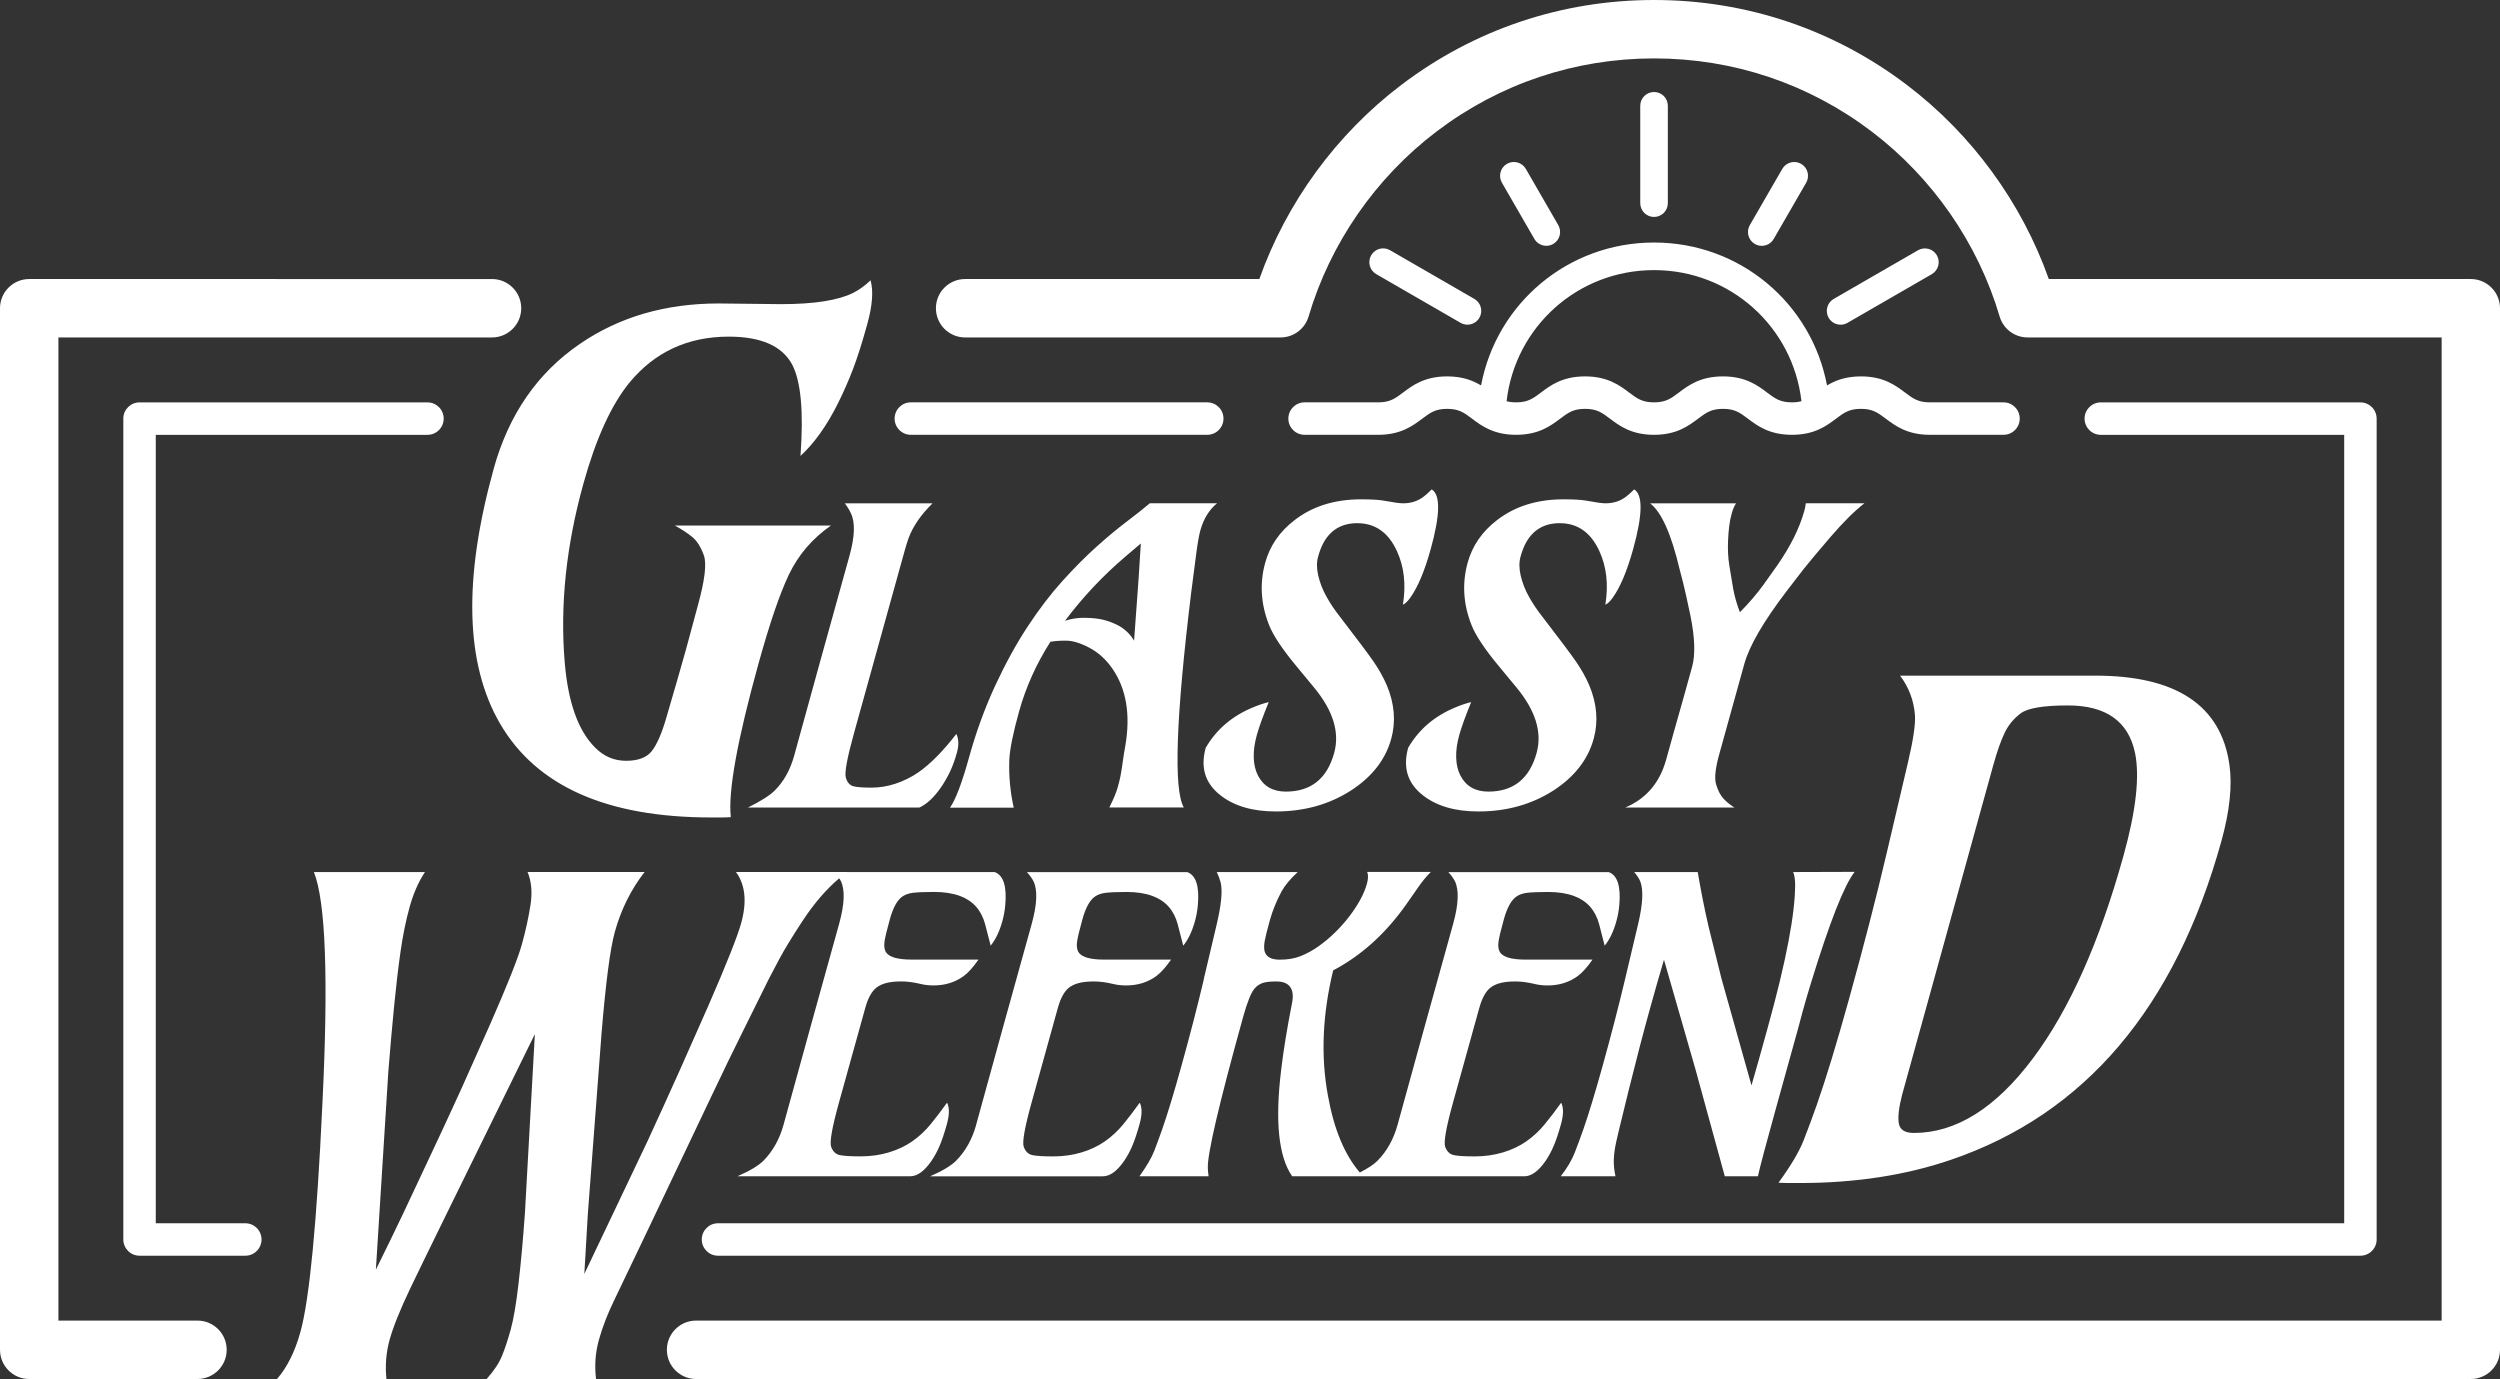 <?xml version="1.0" encoding="UTF-8"?><svg id="_レイヤー_2" xmlns="http://www.w3.org/2000/svg" viewBox="0 0 770.34 425.01"><rect x="0" y="0" width="770.34" height="425.01" fill="#333333" stroke="none"/><g id="_レイヤー_1-2"><path d="M152.11,144.47c4.65-16.75,13.51-29.58,26.57-38.5,12.09-8.3,26.35-12.46,42.79-12.46l19.22.21c10.15,0,17.55-1.16,22.21-3.47,1.96-1.02,3.75-2.31,5.35-3.88.92,3.27.58,7.76-1,13.48s-3.05,10.33-4.39,13.84c-1.34,3.51-2.84,6.93-4.49,10.26-3.5,7.08-7.4,12.59-11.71,16.54,1-13.61.14-23.01-2.58-28.18-3.09-5.72-9.6-8.58-19.53-8.58-12.56,0-22.74,4.7-30.53,14.09-5.63,6.88-10.39,17.29-14.26,31.25-5.31,19.13-7.23,37.47-5.75,55.04,1.03,12.32,4.15,21.07,9.36,26.24,2.67,2.72,5.86,4.08,9.55,4.08s6.32-.99,7.89-2.96c1.57-1.97,3.05-5.34,4.45-10.11,2.75-9.39,4.82-16.58,6.2-21.54l3.58-13.27c2.13-7.69,2.75-12.82,1.86-15.37-.9-2.55-2.06-4.42-3.48-5.62-1.42-1.19-3.24-2.4-5.46-3.62h48.09c-5.7,3.95-10.02,8.99-12.96,15.11-2.79,5.86-5.89,14.91-9.29,27.16-6.62,23.83-9.49,39.69-8.61,47.58-1.04.07-2.07.1-3.1.1h-2.96c-32.13,0-53.81-9.63-65.04-28.9-10.73-18.45-11.38-44.62-1.97-78.52ZM252.84,203.36c-2.44,8.78-5.14,18.61-8.12,29.47-1.22,4.41-3.23,8.01-6.02,10.78-1.46,1.47-4.2,3.21-8.21,5.21h52.84c2.31-1.06,4.57-3.21,6.78-6.43.98-1.47,1.86-3.02,2.64-4.66.78-1.63,1.48-3.57,2.11-5.82s.57-4.17-.17-5.76c-4.17,5.39-8.1,9.35-11.78,11.89-2.16,1.47-4.47,2.61-6.93,3.43-2.46.82-4.94,1.23-7.44,1.23s-4.32-.13-5.48-.4c-1.15-.27-1.96-1.14-2.42-2.63-.46-1.49.37-6.05,2.49-13.69l15.58-56.12c.41-1.47.82-2.82,1.25-4.04,1.37-3.68,3.83-7.25,7.38-10.72h-27.01c.8,1.06,1.43,2.1,1.89,3.12,1.33,2.78,1.18,7.13-.47,13.05l-8.91,32.1ZM312.37,248.88h-19.65c1.73-2.45,3.69-7.61,5.87-15.47,2.18-7.86,4.86-15.21,8.03-22.06,3.17-6.84,6.52-12.94,10.04-18.29,3.52-5.35,7.1-10.04,10.74-14.06,3.63-4.02,7.13-7.54,10.48-10.54,3.35-3,6.45-5.58,9.28-7.72,2.83-2.14,5.21-4.03,7.16-5.67h20.7c-2.44,2-4.16,4.8-5.16,8.39-.45,1.63-.91,4.31-1.37,8.03l-1.45,11.15c-4.7,38.56-5.46,60.61-2.27,66.17h-22.94c1.28-2.57,2.14-4.62,2.56-6.16.43-1.53.71-2.68.86-3.46.15-.78.29-1.6.43-2.48.13-.88.27-1.86.42-2.94.15-1.08.35-2.34.62-3.77,1.7-9.76.36-17.79-4.03-24.08-1.95-2.78-4.29-4.89-7.05-6.34-2.75-1.45-5.15-2.17-7.19-2.17s-3.64.12-4.8.37c-4.36,6.86-7.58,14.03-9.65,21.5-1.84,6.62-2.84,11.56-3,14.83-.18,4.9.27,9.82,1.36,14.76ZM328.16,191.29c1.88-.61,3.76-.92,5.64-.92s3.55.12,4.99.37,2.83.65,4.16,1.23c2.88,1.14,5.05,2.96,6.5,5.45.77-10.5,1.23-16.91,1.4-19.24l.68-10.72-4.9,4.17c-6.89,5.88-13.05,12.44-18.47,19.67ZM390.94,216.35c-1.45.33-3.04.86-4.78,1.59-6.48,2.66-11.36,6.82-14.64,12.5-1.68,6.05-.18,10.91,4.5,14.58,4.24,3.35,9.95,5.02,17.14,5.02,8.68,0,16.37-2.14,23.08-6.43,6.51-4.21,10.66-9.52,12.44-15.93,1.47-5.31,1.03-10.8-1.34-16.48-1.09-2.53-2.46-4.98-4.1-7.35-1.64-2.37-5.04-6.9-10.19-13.6-1.72-2.16-3.17-4.32-4.35-6.46-1.18-2.14-2.02-4.3-2.51-6.46-.5-2.17-.51-4.09-.04-5.79.47-1.69,1.02-3.11,1.64-4.26,2.22-4.04,5.69-6.07,10.43-6.07,5.52,0,9.59,2.86,12.21,8.58,2.24,4.86,2.86,10.38,1.85,16.54.69-.29,1.43-.98,2.22-2.08,2.34-3.23,4.45-8.23,6.34-15.01,2.95-10.62,3.05-16.77.32-18.44-.85.86-1.61,1.55-2.29,2.08-1.81,1.47-3.99,2.21-6.53,2.21-1.01,0-2.95-.26-5.83-.8-1.54-.29-3.91-.43-7.11-.43-8.15,0-14.99,2.14-20.52,6.43-4.57,3.51-7.57,7.86-9.01,13.05-1.77,6.37-1.38,12.79,1.17,19.24,1.28,3.27,4.18,7.6,8.68,12.99l5.12,6.19c5.94,7.15,8.03,13.91,6.26,20.28-2.2,7.92-7.16,11.88-14.87,11.88-4.03,0-6.9-1.65-8.61-4.96-.8-1.55-1.23-3.39-1.3-5.51-.07-2.12.25-4.44.95-6.95.7-2.51,1.92-5.89,3.67-10.14ZM453.32,216.35c-1.45.33-3.04.86-4.78,1.59-6.48,2.66-11.36,6.82-14.64,12.5-1.68,6.05-.18,10.91,4.5,14.58,4.24,3.35,9.95,5.02,17.14,5.02,8.68,0,16.37-2.14,23.08-6.43,6.51-4.21,10.66-9.52,12.44-15.93,1.47-5.31,1.03-10.8-1.34-16.48-1.09-2.53-2.46-4.98-4.1-7.35-1.64-2.37-5.04-6.9-10.19-13.6-1.72-2.16-3.17-4.32-4.35-6.46-1.18-2.14-2.02-4.3-2.51-6.46-.5-2.17-.51-4.09-.04-5.79.47-1.69,1.02-3.11,1.64-4.26,2.22-4.04,5.69-6.07,10.43-6.07,5.52,0,9.59,2.86,12.21,8.58,2.24,4.86,2.86,10.38,1.85,16.54.69-.29,1.43-.98,2.22-2.08,2.34-3.23,4.45-8.23,6.34-15.01,2.95-10.62,3.05-16.77.32-18.44-.85.86-1.61,1.55-2.29,2.08-1.81,1.47-3.99,2.21-6.53,2.21-1.01,0-2.95-.26-5.83-.8-1.54-.29-3.91-.43-7.11-.43-8.15,0-14.99,2.14-20.52,6.43-4.57,3.51-7.57,7.86-9.01,13.05-1.77,6.37-1.38,12.79,1.17,19.24,1.28,3.27,4.18,7.6,8.68,12.99l5.12,6.19c5.94,7.15,8.03,13.91,6.26,20.28-2.2,7.92-7.16,11.88-14.87,11.88-4.03,0-6.9-1.65-8.61-4.96-.8-1.55-1.23-3.39-1.3-5.51-.07-2.12.25-4.44.95-6.95.7-2.51,1.92-5.89,3.67-10.14ZM519.48,212.43l-3.62,12.8-2.45,8.82c-1.98,7.15-6.18,12.07-12.58,14.77h33.58c-1.42-.9-2.57-1.86-3.47-2.88-.9-1.02-1.62-2.45-2.16-4.29-.54-1.84-.23-4.84.92-9.01l7.77-28c1.56-5.64,5.93-13.15,13.1-22.55l5.24-6.8c1.62-2.04,4.37-5.33,8.26-9.86,3.89-4.53,7.37-7.98,10.43-10.35h-18.07c-.06.7-.22,1.49-.47,2.39-1.49,5.35-4.3,10.99-8.44,16.91l-4.1,5.76c-2,2.78-4.43,5.62-7.29,8.52-.94-2.45-1.63-4.86-2.07-7.23l-1.18-7.11c-.39-2.37-.53-4.96-.4-7.78.06-1.47.17-2.91.34-4.32s.43-2.75.79-4.01c.35-1.27.79-2.31,1.33-3.12h-26.49c3.51,2.66,6.56,9.5,9.15,20.52l1.05,4.04c.42,1.63,1.17,5,2.25,10.11,1.36,6.78,1.53,12.01.51,15.68l-1.94,6.98ZM229.05,317.5l7.89-15.93c2.38-4.63,4.33-8.2,5.87-10.72,1.53-2.52,3.02-4.87,4.46-7.04,3.53-5.39,7.31-9.77,11.32-13.18.19.3.37.6.53.9,1.3,2.74,1.11,7.15-.58,13.23l-8.95,32.23c-2.45,8.82-5.17,18.69-8.15,29.59-1.24,4.45-3.29,8.13-6.15,11.03-1.53,1.55-4.21,3.17-8.05,4.84h53.24c2.15,0,4.31-1.55,6.48-4.66.96-1.39,1.8-2.93,2.53-4.63.73-1.69,1.5-3.97,2.29-6.83.79-2.86.81-5.04.04-6.56-1.72,2.41-3.41,4.62-5.06,6.65-1.66,2.02-3.53,3.77-5.63,5.24-2.1,1.47-4.51,2.61-7.23,3.43-2.73.82-5.62,1.23-8.69,1.23s-5.22-.13-6.46-.4c-1.24-.26-2.12-1.11-2.64-2.54-.52-1.43.28-5.98,2.41-13.66l8.12-29.22c.83-2.98,1.97-5.04,3.43-6.19.84-.65,1.88-1.13,3.13-1.44s2.77-.46,4.56-.46,3.8.27,6.02.8c1.19.29,2.49.43,3.89.43,3.59,0,6.71-.98,9.36-2.94,1.32-.98,2.82-2.65,4.48-5.02h-20.64c-4.38,0-7.03-.8-7.95-2.39-.43-.82-.55-1.87-.37-3.16.18-1.29.74-3.59,1.66-6.92.92-3.33,2.12-5.58,3.59-6.77.89-.7,2.02-1.13,3.39-1.32,1.37-.18,3.58-.28,6.65-.28s5.71.41,7.94,1.23c4.02,1.47,6.61,4.37,7.77,8.7l1.71,6.62c1.53-1.88,2.74-4.41,3.62-7.6.43-1.55.72-3.14.87-4.78.54-5.88-.55-9.31-3.25-10.29h-45.51s.01-.01.02-.02h-34.23c2.89,3.95,3.42,9.22,1.58,15.82-1.13,4.08-4.54,12.63-10.2,25.63l-8.78,19.81c-3.21,7.15-6.5,14.4-9.89,21.75l-19.44,40.84,1.08-18.48,4.21-55.44c1.3-15.79,2.67-26.27,4.1-31.45,1.93-6.94,4.99-13.1,9.18-18.48h-36.06c1.2,2.86,1.5,6.23.91,10.11-.6,3.88-1.48,7.93-2.65,12.15-1.17,4.22-4.38,12.32-9.64,24.3l-8.69,19.5c-3.35,7.42-9.39,20.39-18.13,38.9-3.08,6.47-5.93,12.32-8.54,17.56l3.84-61.05c.57-7.15,1.16-13.85,1.78-20.11.61-6.26,1.27-11.88,1.98-16.85.71-4.97,1.64-9.55,2.8-13.73,1.16-4.19,2.74-7.78,4.73-10.77h-34.23c3.64,9.12,4.51,32.94,2.62,71.47-1.72,36.75-3.98,60.17-6.77,70.24-1.68,6.06-4.08,10.89-7.21,14.5l33.72.1c-.44-4.22-.11-8.3.99-12.25,1.1-3.95,3.22-9.22,6.37-15.82,3.15-6.6,15.94-32.7,38.37-78.31l-3.06,55.13c-.58,8.1-1.23,15.31-1.96,21.64-.73,6.33-1.54,11.09-2.43,14.29-.89,3.2-1.78,5.91-2.69,8.12-.9,2.21-2.48,4.58-4.72,7.1l33.72.1c-.52-4.15-.23-8.22.88-12.2,1.11-3.98,2.73-8.17,4.89-12.56,2.15-4.39,12.12-25.3,29.9-62.74,3.42-7.21,6.65-13.89,9.7-20.01ZM300.8,346.59c-1.24,4.45-3.29,8.13-6.15,11.03-1.53,1.55-4.21,3.17-8.05,4.84h53.24c2.15,0,4.31-1.55,6.49-4.66.96-1.39,1.8-2.93,2.53-4.63.73-1.69,1.5-3.97,2.29-6.83.79-2.86.81-5.04.04-6.56-1.72,2.41-3.41,4.62-5.07,6.65-1.66,2.02-3.53,3.77-5.63,5.24-2.1,1.47-4.5,2.61-7.23,3.43-2.72.82-5.62,1.23-8.69,1.23s-5.22-.13-6.46-.4c-1.24-.26-2.12-1.11-2.65-2.54s.28-5.98,2.41-13.66l8.11-29.22c.83-2.98,1.97-5.04,3.43-6.19.84-.65,1.88-1.13,3.13-1.44,1.25-.31,2.77-.46,4.56-.46s3.8.27,6.02.8c1.19.29,2.49.43,3.89.43,3.59,0,6.71-.98,9.36-2.94,1.32-.98,2.82-2.65,4.48-5.02h-20.64c-4.38,0-7.03-.8-7.95-2.39-.43-.82-.55-1.87-.37-3.16.18-1.29.73-3.59,1.66-6.92.92-3.33,2.12-5.58,3.59-6.77.89-.7,2.02-1.13,3.39-1.32,1.37-.18,3.58-.28,6.65-.28s5.71.41,7.94,1.23c4.02,1.47,6.61,4.37,7.77,8.7l1.71,6.62c1.53-1.88,2.74-4.41,3.62-7.6.43-1.55.72-3.14.87-4.78.54-5.88-.55-9.31-3.25-10.29h-49.42c.85.9,1.53,1.84,2.04,2.82,1.3,2.74,1.11,7.15-.58,13.23l-8.95,32.23c-2.45,8.82-5.17,18.69-8.15,29.59ZM370.95,301.74c-1.92,8.13-4.23,17.07-6.94,26.83-2.26,8.13-4.22,14.6-5.9,19.42-.83,2.37-1.65,4.59-2.46,6.68-.81,2.08-2.33,4.68-4.54,7.78h21.3c-.13-.9-.21-1.76-.24-2.57-.14-4.37,3.48-19.85,10.86-46.44,1.28-4.62,2.46-7.56,3.53-8.82.63-.74,1.39-1.29,2.3-1.65.91-.37,2.38-.55,4.41-.55s3.46.56,4.27,1.69c.81,1.12,1.01,2.73.61,4.81-1.55,7.88-2.67,14.75-3.36,20.58-1.96,15.93-.84,26.92,3.38,32.96h71.53c2.15,0,4.31-1.55,6.49-4.66.96-1.39,1.8-2.93,2.53-4.63.73-1.69,1.5-3.97,2.29-6.83.79-2.86.81-5.04.04-6.56-1.72,2.41-3.41,4.62-5.07,6.65-1.66,2.02-3.53,3.77-5.63,5.24-2.1,1.47-4.5,2.61-7.23,3.43-2.72.82-5.62,1.23-8.69,1.23s-5.22-.13-6.46-.4c-1.24-.26-2.12-1.11-2.65-2.54s.28-5.98,2.41-13.66l8.11-29.22c.83-2.98,1.97-5.04,3.43-6.19.84-.65,1.88-1.13,3.13-1.44,1.25-.31,2.77-.46,4.56-.46s3.8.27,6.02.8c1.19.29,2.49.43,3.89.43,3.59,0,6.71-.98,9.36-2.94,1.32-.98,2.82-2.65,4.48-5.02h-20.64c-4.38,0-7.03-.8-7.95-2.39-.43-.82-.55-1.87-.37-3.16.18-1.29.73-3.59,1.66-6.92.92-3.33,2.12-5.58,3.59-6.77.89-.7,2.02-1.13,3.39-1.32,1.37-.18,3.58-.28,6.65-.28s5.71.41,7.94,1.23c4.02,1.47,6.61,4.37,7.77,8.7l1.71,6.62c1.53-1.88,2.74-4.41,3.62-7.6.43-1.55.72-3.14.87-4.78.54-5.88-.55-9.31-3.25-10.29h-49.42c.85.9,1.53,1.84,2.04,2.82,1.3,2.74,1.11,7.15-.58,13.23l-8.95,32.23c-2.45,8.82-5.17,18.69-8.15,29.59-1.24,4.45-3.29,8.13-6.15,11.03-1.16,1.18-2.99,2.4-5.49,3.65-4.71-5.49-7.98-13.38-9.82-23.68-2.24-12.09-1.7-24.96,1.62-38.6,8.63-4.53,16.13-11.29,22.48-20.28l3.9-5.58c1.13-1.63,2.37-3.12,3.72-4.47h-19.65c.4.86.38,2.07-.06,3.65s-1.11,3.2-2.02,4.87c-.91,1.67-2.02,3.37-3.32,5.08-1.3,1.72-2.77,3.38-4.41,4.99-1.63,1.61-3.35,3.05-5.14,4.32-1.79,1.27-3.63,2.28-5.52,3.03-1.88.76-4.07,1.12-6.57,1.1-2.5-.02-4-.85-4.52-2.48-.23-.86-.23-1.94,0-3.25.24-1.31.77-3.44,1.59-6.4.82-2.96,2.03-5.93,3.62-8.92,1.02-1.84,2.67-3.82,4.96-5.94h-24.93c.51,1.06.9,2.1,1.17,3.12.65,2.53.25,6.88-1.21,13.05l-3.98,16.85ZM501.65,336.75c2.47-9.95,4.77-18.78,6.92-26.5,1.51-5.43,2.89-10.27,4.16-14.52l9.67,33.64,9.07,33.08h10.2c.73-3.23,2.56-10.13,5.5-20.71l6.94-25,1.37-5.15c.75-2.7,1.57-5.51,2.47-8.45,5.8-18.91,10.31-30.41,13.54-34.49l-18.96.06c.37.78.58,2,.62,3.67.04,9.07-2.77,23.81-8.44,44.24l-2.65,9.56c-.82,2.94-1.6,5.7-2.36,8.27l-9.25-32.9-4.04-16.3c-1.25-5.47-2.34-10.99-3.28-16.54h-19.58c.8.9,1.42,1.84,1.86,2.82,1.04,2.61.82,7.03-.65,13.23l-3.99,16.85c-1.92,8.13-4.25,17.11-6.98,26.96-2.26,8.13-4.22,14.6-5.9,19.42-.83,2.37-1.71,4.75-2.64,7.14-.94,2.39-2.38,4.83-4.33,7.32h16.87c-.39-1.76-.57-3.47-.52-5.15.03-1.02.15-2.21.37-3.58.21-1.37,1.55-7.02,4.02-16.97ZM585.49,208.19h60.14c24.97,0,38.75,9.16,41.34,27.47.91,6.47.08,14.3-2.47,23.49-14.27,51.4-42.06,84.14-83.36,98.23-13.96,4.77-29.48,7.15-46.57,7.15h-3.29c-1.1,0-2.18-.04-3.26-.1,3.77-5.17,6.34-9.5,7.71-12.97,1.36-3.47,2.74-7.18,4.13-11.13,2.81-8.03,6.1-18.82,9.86-32.37,4.55-16.41,8.42-31.38,11.6-44.93l6.59-28.08c1.67-7.08,2.39-12.01,2.14-14.81-.38-4.42-1.9-8.41-4.57-11.95ZM614.23,235.66l-28.13,101.7c-1,3.88-1.34,6.81-1.01,8.78.33,1.98,1.88,2.96,4.66,2.96,13,0,25.25-7.69,36.75-23.08,11.17-14.97,20.44-35.74,27.81-62.29,3.88-13.95,5.06-24.54,3.56-31.76-2.05-9.73-8.95-14.6-20.7-14.6-7.52,0-12.37.82-14.54,2.45-2.17,1.63-3.83,3.66-4.97,6.08-1.15,2.42-2.29,5.67-3.42,9.75ZM761.34,85.98h-130.03c-8.36-23.56-23.7-44.61-43.72-59.8-22.57-17.13-49.51-26.18-77.91-26.18s-55.35,9.05-77.91,26.18c-20.02,15.2-35.36,36.24-43.72,59.8h-90.66c-4.97,0-9,4.03-9,9s4.03,9,9,9h97.2c3.99,0,7.5-2.63,8.63-6.45,6.64-22.5,20.64-42.75,39.44-57.01,19.41-14.73,42.59-22.52,67.03-22.52s47.62,7.79,67.03,22.52c18.79,14.26,32.8,34.51,39.44,57.01,1.13,3.83,4.64,6.45,8.63,6.45h127.57v302.94H214.49c-4.97,0-9,4.03-9,9s4.03,9,9,9h546.85c4.97,0,9-4.03,9-9V94.98c0-4.97-4.03-9-9-9ZM60.85,406.93H18V103.98h133.61c4.97,0,9-4.03,9-9s-4.03-9-9-9H9c-4.97,0-9,4.03-9,9v320.94c0,4.97,4.03,9,9,9h51.85c4.97,0,9-4.03,9-9s-4.03-9-9-9ZM280.66,133.98h91.34c2.76,0,5-2.24,5-5s-2.24-5-5-5h-91.34c-2.76,0-5,2.24-5,5s2.24,5,5,5ZM75.59,376.93h-27.59v-242.94h83.72c2.76,0,5-2.24,5-5s-2.24-5-5-5H43c-2.76,0-5,2.24-5,5v252.94c0,2.76,2.24,5,5,5h32.59c2.76,0,5-2.24,5-5s-2.24-5-5-5ZM216.24,381.93c0,2.76,2.24,5,5,5h506.09c2.76,0,5-2.24,5-5v-252.94c0-2.76-2.24-5-5-5h-80c-2.76,0-5,2.24-5,5s2.24,5,5,5h75v242.94H221.24c-2.76,0-5,2.24-5,5ZM401.99,123.98h22.68c3.64,0,5.22-1.19,7.62-2.99,2.96-2.23,6.65-5.01,13.63-5.01,4.73,0,7.95,1.28,10.45,2.79,4.75-25.27,26.77-44.04,53.3-44.04s48.55,18.78,53.3,44.04c2.5-1.51,5.72-2.79,10.45-2.79,6.99,0,10.67,2.78,13.63,5.01,2.4,1.8,3.98,2.99,7.62,2.99h22.68c2.76,0,5,2.24,5,5s-2.24,5-5,5h-22.68c-6.98,0-10.67-2.78-13.63-5-2.4-1.8-3.98-3-7.62-3s-5.22,1.19-7.62,2.99c-2.96,2.23-6.65,5.01-13.63,5.01s-10.67-2.78-13.63-5.01c-2.39-1.8-3.98-2.99-7.62-2.99s-5.22,1.19-7.62,2.99c-2.96,2.23-6.65,5.01-13.63,5.01s-10.67-2.78-13.63-5.01c-2.39-1.8-3.98-2.99-7.62-2.99s-5.22,1.19-7.62,2.99c-2.96,2.23-6.65,5.01-13.63,5.01s-10.67-2.78-13.63-5.01c-2.39-1.8-3.98-2.99-7.62-2.99s-5.22,1.19-7.62,2.99c-2.96,2.23-6.65,5.01-13.63,5.01h-22.68c-2.76,0-5-2.24-5-5s2.24-5,5-5ZM464.24,123.63c.83.22,1.77.35,2.92.35,3.64,0,5.22-1.19,7.62-2.99,2.96-2.23,6.65-5.01,13.63-5.01s10.67,2.78,13.63,5.01c2.39,1.8,3.98,2.99,7.62,2.99s5.22-1.19,7.62-2.99c2.96-2.23,6.65-5.01,13.63-5.01s10.67,2.78,13.63,5.01c2.39,1.8,3.98,2.99,7.62,2.99,1.16,0,2.1-.13,2.93-.36-2.64-22.92-21.93-40.39-45.43-40.39s-42.79,17.47-45.43,40.4ZM513.92,62.6v-30c0-2.35-1.9-4.25-4.25-4.25s-4.25,1.9-4.25,4.25v30c0,2.35,1.9,4.25,4.25,4.25s4.25-1.9,4.25-4.25ZM476.48,75.74c.72,0,1.45-.18,2.12-.57,2.03-1.17,2.73-3.78,1.56-5.81l-10-17.32c-1.17-2.03-3.77-2.73-5.81-1.56-2.03,1.17-2.73,3.78-1.56,5.81l10,17.32c.79,1.36,2.22,2.13,3.69,2.13ZM542.86,75.75c1.47,0,2.9-.76,3.69-2.13l10-17.32c1.17-2.03.48-4.63-1.56-5.81s-4.63-.48-5.81,1.56l-10,17.32c-1.17,2.03-.48,4.63,1.56,5.81.67.39,1.4.57,2.12.57ZM450.05,99.47c.67.39,1.4.57,2.12.57,1.47,0,2.9-.76,3.69-2.13,1.17-2.03.48-4.63-1.56-5.81l-25.98-15c-2.03-1.17-4.63-.48-5.81,1.56-1.17,2.03-.48,4.63,1.56,5.81l25.98,15ZM567.16,100.05c.72,0,1.45-.18,2.12-.57l25.98-15c2.03-1.17,2.73-3.78,1.56-5.81-1.17-2.03-3.77-2.73-5.81-1.56l-25.98,15c-2.03,1.17-2.73,3.78-1.56,5.81.79,1.36,2.22,2.13,3.69,2.13Z" fill="#fff" stroke-width="0"/></g></svg>